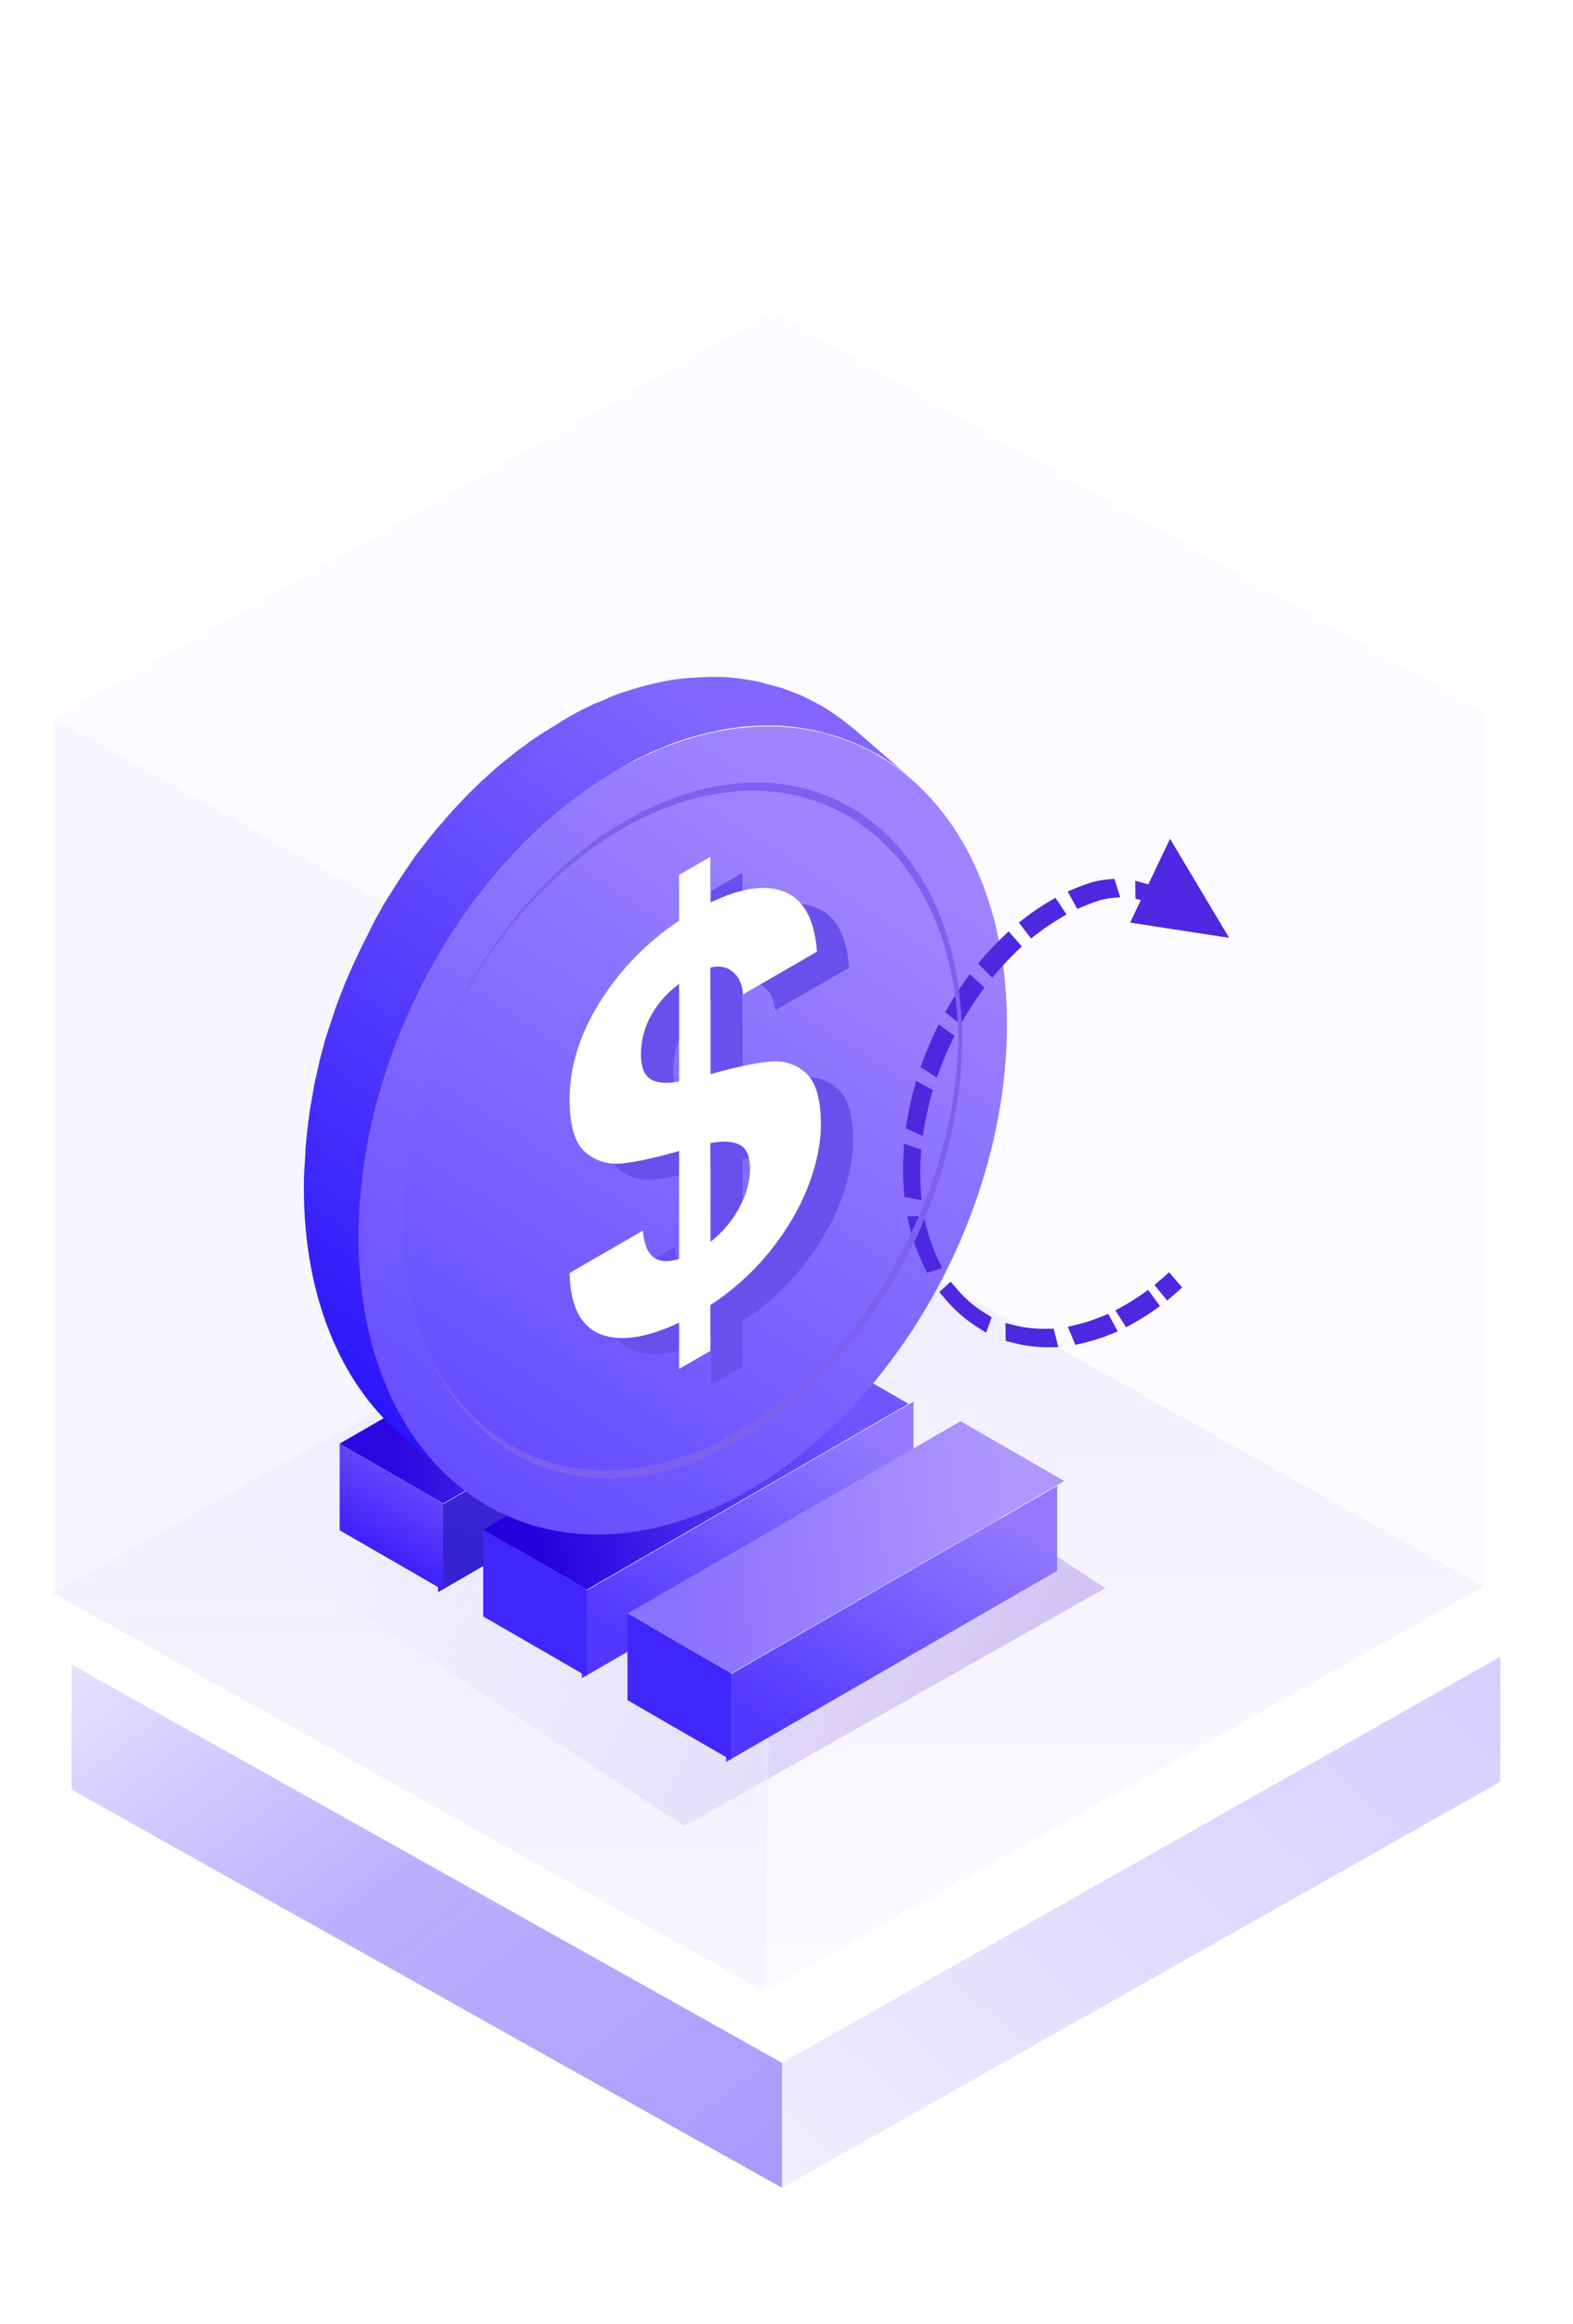 <svg width="88" height="130" viewBox="0 0 88 130" fill="none" xmlns="http://www.w3.org/2000/svg">
<path d="M43.187 66.394L83 88.736L42.814 111.45L3 89.108L43.187 66.394Z" fill="url(#paint0_linear_23_26719)"/>
<path d="M35.051 71.187L61.833 88.834L38.281 102.145L11.5 84.499L35.051 71.187Z" fill="url(#paint1_linear_23_26719)"/>
<path d="M43.187 17.472L83 39.814L42.814 62.528L3 40.186L43.187 17.472Z" fill="#F0ECFF" fill-opacity="0.2"/>
<path d="M82.937 88.672L42.751 111.386V62.464L82.937 39.75V88.672Z" fill="#F0ECFF" fill-opacity="0.2"/>
<path d="M3.001 89.108V40.185L43.624 62.899L42.75 111.385L3.001 89.108Z" fill="#F0ECFF" fill-opacity="0.5"/>
<rect width="23.637" height="4.751" transform="matrix(0.866 -0.5 2.20305e-08 1 24.513 84.301)" fill="url(#paint2_linear_23_26719)"/>
<rect width="23.637" height="4.751" transform="matrix(0.866 -0.5 2.20305e-08 1 24.513 84.301)" fill="#2A1CBF" fill-opacity="0.73"/>
<rect width="23.498" height="6.696" transform="matrix(0.866 -0.5 0.866 0.5 19.001 80.75)" fill="url(#paint3_linear_23_26719)"/>
<rect width="6.692" height="4.846" transform="matrix(0.866 0.5 -2.20305e-08 1 19.001 80.75)" fill="url(#paint4_linear_23_26719)"/>
<rect width="21.432" height="4.751" transform="matrix(0.866 -0.5 2.20305e-08 1 32.544 89.121)" fill="url(#paint5_linear_23_26719)"/>
<rect width="20.785" height="6.696" transform="matrix(0.866 -0.5 0.866 0.5 27.032 85.57)" fill="url(#paint6_linear_23_26719)"/>
<rect width="6.692" height="4.846" transform="matrix(0.866 0.5 -2.20305e-08 1 27.032 85.57)" fill="#3E26FD"/>
<rect width="21.393" height="4.751" transform="matrix(0.866 -0.5 2.20305e-08 1 40.616 93.807)" fill="url(#paint7_linear_23_26719)"/>
<rect width="21.518" height="6.696" transform="matrix(0.866 -0.5 0.866 0.5 35.105 90.254)" fill="url(#paint8_linear_23_26719)"/>
<rect width="6.692" height="4.846" transform="matrix(0.866 0.5 -2.20305e-08 1 35.105 90.254)" fill="#3E26FD"/>
<path d="M47.901 40.885C47.859 40.852 47.838 40.824 47.795 40.791L47.29 40.39L47.163 40.29C47.058 40.217 46.973 40.15 46.868 40.078C46.805 40.039 46.742 40 46.678 39.939C46.615 39.9 46.573 39.866 46.51 39.827C46.32 39.71 46.109 39.565 45.898 39.442L45.856 39.431C45.667 39.313 45.456 39.212 45.245 39.111C45.182 39.072 45.118 39.055 45.055 39.016C44.992 38.977 44.929 38.96 44.866 38.921C44.76 38.87 44.634 38.814 44.507 38.78C44.465 38.769 44.423 38.735 44.36 38.718C44.17 38.645 43.959 38.566 43.748 38.487L42.547 38.162C42.442 38.134 42.315 38.122 42.21 38.093C42.125 38.07 42.041 38.048 41.978 38.053C41.725 38.006 41.493 37.965 41.24 37.941L41.219 37.935C40.945 37.906 40.671 37.876 40.397 37.867L40.144 37.865L39.638 37.861C39.617 37.855 39.596 37.871 39.596 37.871C39.28 37.874 38.943 37.893 38.626 37.917L38.437 37.932C38.163 37.946 37.91 37.988 37.636 38.024C37.593 38.034 37.572 38.029 37.53 38.039C37.319 38.07 37.088 38.117 36.877 38.171C36.856 38.187 36.814 38.175 36.793 38.192C36.54 38.233 36.308 38.303 36.055 38.367C35.992 38.394 35.907 38.415 35.844 38.42C35.57 38.5 35.296 38.58 35.001 38.676C34.706 38.772 34.411 38.868 34.137 38.992C34.052 39.036 33.947 39.073 33.863 39.117C33.673 39.197 33.483 39.278 33.273 39.353C33.167 39.413 33.062 39.45 32.956 39.51C32.788 39.596 32.598 39.677 32.429 39.764L32.113 39.942C31.945 40.029 31.755 40.131 31.586 40.24C31.481 40.299 31.375 40.359 31.291 40.424C31.101 40.549 30.891 40.668 30.701 40.793C30.638 40.842 30.553 40.885 30.469 40.928C30.195 41.096 29.942 41.292 29.668 41.46C29.605 41.487 29.563 41.541 29.5 41.59C29.331 41.721 29.141 41.846 28.973 41.976L28.888 42.041C28.572 42.286 28.277 42.536 27.961 42.781C27.94 42.797 27.94 42.819 27.919 42.814C27.623 43.064 27.349 43.32 27.076 43.576L26.991 43.641L26.675 43.952C26.57 44.055 26.443 44.175 26.338 44.279C26.19 44.415 26.064 44.557 25.916 44.715C25.811 44.819 25.705 44.944 25.6 45.048C25.579 45.064 25.558 45.08 25.537 45.119C25.495 45.151 25.474 45.19 25.431 45.222C25.094 45.593 24.757 45.986 24.42 46.379C24.377 46.412 24.356 46.45 24.314 46.505C24.293 46.521 24.293 46.543 24.272 46.559C23.956 46.936 23.661 47.34 23.345 47.739C23.323 47.777 23.281 47.81 23.26 47.848C23.218 47.903 23.176 47.957 23.134 48.034C22.902 48.367 22.67 48.701 22.438 49.056C22.396 49.111 22.354 49.166 22.333 49.226C22.312 49.242 22.312 49.264 22.291 49.281C22.038 49.674 21.785 50.068 21.532 50.484C21.511 50.522 21.49 50.538 21.469 50.577C21.427 50.653 21.384 50.708 21.363 50.79C21.174 51.113 20.984 51.436 20.815 51.786C20.773 51.863 20.731 51.918 20.71 52C20.689 52.038 20.668 52.077 20.647 52.137C20.436 52.564 20.204 52.986 20.014 53.418C20.014 53.44 19.993 53.435 19.993 53.457C19.972 53.495 19.951 53.555 19.93 53.594C19.74 53.983 19.572 54.377 19.403 54.772C19.382 54.832 19.34 54.886 19.319 54.969C19.297 55.029 19.276 55.067 19.255 55.128C19.066 55.605 18.876 56.081 18.707 56.564V56.586C18.602 56.91 18.497 57.233 18.391 57.535C18.37 57.617 18.328 57.716 18.307 57.798C18.244 57.979 18.201 58.166 18.138 58.347C18.117 58.407 18.117 58.473 18.096 58.533C18.054 58.676 18.012 58.841 17.97 58.983C17.906 59.186 17.864 59.395 17.822 59.603C17.78 59.768 17.759 59.916 17.717 60.081C17.696 60.185 17.674 60.29 17.632 60.41C17.611 60.493 17.611 60.559 17.59 60.641C17.548 60.872 17.506 61.124 17.464 61.355C17.443 61.525 17.401 61.69 17.379 61.838C17.337 62.091 17.295 62.322 17.274 62.58C17.253 62.684 17.232 62.811 17.232 62.921C17.232 62.965 17.211 63.025 17.211 63.069C17.19 63.173 17.19 63.305 17.169 63.41L17.105 64.119C17.084 64.245 17.084 64.355 17.084 64.487C17.063 64.724 17.063 64.966 17.042 65.202C17.042 65.312 17.021 65.416 17.021 65.526C17 65.873 17 66.225 17 66.555C17.021 72.524 19.045 77.273 22.291 80.131L25.41 82.866C22.143 80.003 20.141 75.259 20.12 69.29C20.12 68.938 20.12 68.608 20.141 68.261C20.141 68.151 20.141 68.041 20.162 67.937C20.183 67.701 20.183 67.459 20.204 67.222C20.204 67.09 20.225 66.986 20.225 66.854L20.288 66.145C20.309 66.041 20.309 65.909 20.33 65.804C20.352 65.634 20.372 65.464 20.394 65.315C20.436 65.063 20.457 64.826 20.499 64.574C20.52 64.403 20.562 64.239 20.583 64.09C20.625 63.86 20.668 63.629 20.71 63.376L20.836 62.816C20.878 62.652 20.899 62.503 20.942 62.339C20.984 62.13 21.047 61.927 21.089 61.718C21.131 61.576 21.174 61.411 21.216 61.269C21.279 61.022 21.363 60.78 21.427 60.533C21.448 60.451 21.49 60.352 21.511 60.27C21.616 59.946 21.722 59.601 21.848 59.283C22.017 58.8 22.206 58.324 22.396 57.847C22.438 57.726 22.502 57.611 22.544 57.49C22.712 57.096 22.881 56.701 23.071 56.313C23.092 56.252 23.113 56.192 23.155 56.137L23.787 54.856C23.851 54.741 23.914 54.648 23.956 54.527C24.125 54.199 24.314 53.854 24.504 53.531C24.567 53.438 24.609 53.318 24.672 53.225C24.925 52.809 25.157 52.41 25.431 52.022C25.474 51.945 25.537 51.874 25.579 51.797C25.811 51.464 26.043 51.108 26.274 50.775C26.338 50.682 26.422 50.573 26.485 50.48C26.78 50.075 27.096 49.677 27.413 49.3C27.455 49.246 27.518 49.197 27.56 49.12C27.898 48.727 28.235 48.334 28.572 47.963C28.614 47.908 28.677 47.837 28.72 47.783C28.825 47.657 28.93 47.554 29.057 47.434C29.204 47.298 29.331 47.156 29.478 47.02C29.584 46.894 29.71 46.796 29.816 46.693C29.942 46.551 30.09 46.437 30.216 46.317C30.49 46.061 30.785 45.81 31.08 45.56C31.101 45.544 31.101 45.522 31.122 45.528C31.418 45.277 31.734 45.033 32.05 44.788C32.24 44.641 32.45 44.5 32.64 44.331C32.703 44.304 32.745 44.25 32.809 44.201C33.083 44.011 33.336 43.837 33.61 43.669C33.673 43.62 33.757 43.577 33.821 43.528C34.01 43.403 34.221 43.284 34.411 43.159C34.516 43.1 34.621 43.04 34.706 42.975C34.874 42.867 35.064 42.786 35.233 42.677L35.549 42.499C35.718 42.412 35.907 42.331 36.076 42.245C36.181 42.185 36.287 42.148 36.392 42.088C36.582 42.008 36.772 41.927 36.982 41.852C37.067 41.809 37.172 41.771 37.256 41.728C37.551 41.609 37.825 41.508 38.12 41.411C38.395 41.309 38.69 41.235 38.964 41.155C39.027 41.128 39.111 41.107 39.174 41.102C39.427 41.038 39.659 40.969 39.912 40.927C39.933 40.911 39.975 40.922 39.996 40.906C40.249 40.842 40.502 40.8 40.755 40.759C41.029 40.723 41.282 40.681 41.556 40.645L41.746 40.63C42.083 40.611 42.399 40.587 42.716 40.584C42.905 40.592 43.095 40.577 43.285 40.584C43.369 40.585 43.453 40.586 43.559 40.592C43.833 40.6 44.107 40.63 44.381 40.66L44.402 40.666C44.655 40.69 44.887 40.731 45.14 40.777C45.224 40.8 45.308 40.801 45.371 40.818C45.54 40.841 45.73 40.893 45.898 40.938L46.847 41.194C47.079 41.279 47.311 41.364 47.521 41.443C47.564 41.454 47.606 41.487 47.669 41.505C47.859 41.578 48.027 41.667 48.217 41.741C48.28 41.78 48.343 41.797 48.407 41.836C48.617 41.937 48.807 42.032 49.018 42.155L49.06 42.166C49.271 42.289 49.482 42.413 49.671 42.552C49.735 42.591 49.777 42.624 49.84 42.663C50.009 42.775 50.156 42.881 50.325 43.014L50.451 43.114C50.662 43.282 50.852 43.443 51.041 43.604L47.901 40.885Z" fill="url(#paint9_linear_23_26719)"/>
<path d="M38.121 41.454C48.133 38.13 56.29 45.175 56.333 57.201C56.375 69.227 48.26 81.689 38.247 85.013C28.235 88.337 20.078 81.292 20.057 69.272C20.036 57.252 28.087 44.795 38.121 41.454Z" fill="url(#paint10_linear_23_26719)"/>
<path d="M38.131 44.482C46.752 41.62 53.776 47.686 53.812 58.041C53.848 68.396 46.861 79.127 38.239 81.989C29.618 84.852 22.594 78.785 22.576 68.435C22.558 58.085 29.491 47.359 38.131 44.482Z" fill="url(#paint11_linear_23_26719)"/>
<path d="M61.151 49.902L60.909 49.405L60.908 49.405L61.151 49.902ZM61.222 74.381L61.465 74.879L61.222 74.381ZM68.764 52.459L65.456 46.918L63.225 51.606L68.764 52.459ZM64.913 71.598L64.586 71.877L65.296 72.747L65.623 72.468L64.913 71.598ZM64.542 73.306L64.894 73.059L64.234 72.151L63.882 72.398L64.542 73.306ZM62.776 73.09L62.399 73.299L62.999 74.244L63.377 74.035L62.776 73.09ZM62.125 74.635L62.529 74.471L62.001 73.491L61.597 73.655L62.125 74.635ZM60.171 74.112L59.737 74.214L60.16 75.227L60.594 75.125L60.171 74.112ZM58.74 75.359L59.205 75.352L58.949 74.319L58.483 74.326L58.74 75.359ZM56.731 74.124L56.248 74L56.261 75.004L56.744 75.127L56.731 74.124ZM54.712 74.258L55.169 74.543L55.48 73.68L55.023 73.396L54.712 74.258ZM53.548 72.119L53.183 71.692L52.55 72.276L52.915 72.703L53.548 72.119ZM51.625 70.697L51.862 71.196L52.703 70.932L52.465 70.432L51.625 70.697ZM51.809 68.549L51.685 68.033L50.752 68.037L50.876 68.554L51.809 68.549ZM50.555 66.438L50.591 66.947L51.554 67.131L51.517 66.623L50.555 66.438ZM51.507 64.786L51.535 64.294L50.572 63.975L50.544 64.467L51.507 64.786ZM50.749 62.648L50.669 63.12L51.622 63.541L51.701 63.069L50.749 62.648ZM52.063 61.419L52.185 60.968L51.251 60.462L51.129 60.913L52.063 61.419ZM51.659 59.265L51.499 59.694L52.41 60.271L52.57 59.842L51.659 59.265ZM53.206 58.343L53.4 57.937L52.515 57.297L52.322 57.703L53.206 58.343ZM53.104 56.23L52.879 56.612L53.734 57.308L53.959 56.926L53.104 56.23ZM54.82 55.598L55.074 55.241L54.254 54.493L53.999 54.85L54.82 55.598ZM55.003 53.568L54.721 53.896L55.503 54.694L55.786 54.365L55.003 53.568ZM56.853 53.238L57.165 52.941L56.428 52.096L56.116 52.394L56.853 53.238ZM57.338 51.343L56.998 51.605L57.681 52.495L58.022 52.233L57.338 51.343ZM59.294 51.369L59.665 51.149L59.047 50.214L58.676 50.434L59.294 51.369ZM60.134 49.696L59.732 49.865L60.267 50.842L60.669 50.673L60.134 49.696ZM62.212 50.229L62.667 50.184L62.344 49.155L61.89 49.199L62.212 50.229ZM63.994 49.396L63.511 49.27L63.521 50.273L64.003 50.398L63.994 49.396ZM65.858 51.124L66.328 51.363L66.544 50.446L66.074 50.207L65.858 51.124ZM68.035 51.386L67.587 51.079L67.227 51.909L67.674 52.217L68.035 51.386ZM65.767 71.587L65.401 71.162C65.241 71.312 65.078 71.457 64.913 71.598L65.268 72.033L65.623 72.468C65.795 72.32 65.965 72.169 66.133 72.012L65.767 71.587ZM64.212 72.852L63.882 72.398C63.521 72.651 63.152 72.882 62.776 73.09L63.077 73.562L63.377 74.035C63.774 73.815 64.163 73.572 64.542 73.306L64.212 72.852ZM61.861 74.145L61.597 73.655C61.393 73.738 61.187 73.814 60.98 73.883L61.222 74.381L61.465 74.879C61.687 74.805 61.907 74.724 62.125 74.635L61.861 74.145ZM61.222 74.381L60.98 73.883C60.707 73.974 60.437 74.05 60.171 74.112L60.382 74.619L60.594 75.125C60.882 75.058 61.172 74.976 61.465 74.879L61.222 74.381ZM58.612 74.842L58.483 74.326C57.867 74.335 57.281 74.265 56.731 74.124L56.737 74.626L56.744 75.127C57.384 75.291 58.052 75.369 58.74 75.359L58.612 74.842ZM54.868 73.827L55.023 73.396C54.477 73.056 53.983 72.628 53.548 72.119L53.231 72.411L52.915 72.703C53.444 73.322 54.048 73.845 54.712 74.258L54.868 73.827ZM52.045 70.564L52.465 70.432C52.195 69.863 51.973 69.234 51.809 68.549L51.343 68.552L50.876 68.554C51.059 69.318 51.31 70.035 51.625 70.697L52.045 70.564ZM51.036 66.531L51.517 66.623C51.495 66.311 51.483 65.992 51.483 65.664L51 65.535L50.517 65.405C50.518 65.756 50.531 66.1 50.555 66.438L51.036 66.531ZM51 65.535L51.483 65.664C51.482 65.372 51.49 65.079 51.507 64.786L51.025 64.626L50.544 64.467C50.526 64.779 50.517 65.093 50.517 65.405L51 65.535ZM51.225 62.858L51.701 63.069C51.794 62.516 51.915 61.964 52.063 61.419L51.596 61.166L51.129 60.913C50.974 61.485 50.846 62.064 50.749 62.648L51.225 62.858ZM52.115 59.554L52.57 59.842C52.76 59.333 52.972 58.833 53.206 58.343L52.764 58.023L52.322 57.703C52.079 58.212 51.857 58.734 51.659 59.265L52.115 59.554ZM53.531 56.578L53.959 56.926C54.228 56.469 54.516 56.025 54.82 55.598L54.41 55.224L53.999 54.85C53.683 55.294 53.384 55.755 53.104 56.23L53.531 56.578ZM55.395 53.966L55.786 54.365C56.127 53.968 56.483 53.592 56.853 53.238L56.485 52.816L56.116 52.394C55.73 52.763 55.358 53.155 55.003 53.568L55.395 53.966ZM57.68 51.788L58.022 52.233C58.435 51.916 58.859 51.627 59.294 51.369L58.985 50.901L58.676 50.434C58.217 50.706 57.77 51.01 57.338 51.343L57.68 51.788ZM60.401 50.185L60.669 50.673C60.909 50.572 61.151 50.481 61.394 50.4L61.151 49.902L60.908 49.405C60.648 49.492 60.389 49.589 60.134 49.696L60.401 50.185ZM61.151 49.902L61.394 50.4C61.662 50.311 61.935 50.256 62.212 50.229L62.051 49.714L61.89 49.199C61.558 49.231 61.23 49.298 60.909 49.405L61.151 49.902ZM63.999 49.897L64.003 50.398C64.629 50.561 65.255 50.818 65.858 51.124L65.966 50.666L66.074 50.207C65.415 49.873 64.711 49.583 63.994 49.396L63.999 49.897Z" fill="#4E28E0"/>
<path d="M38.13 44.481C46.751 41.619 53.775 47.685 53.811 58.04C53.824 61.539 53.032 65.081 51.648 68.347C52.915 65.209 53.633 61.834 53.622 58.497C53.585 48.142 46.562 42.076 37.941 44.938C32.237 46.837 27.277 52.158 24.57 58.533C27.231 51.957 32.291 46.425 38.13 44.481Z" fill="#7E60F1"/>
<path d="M52.357 50.673C53.282 52.754 53.804 55.24 53.814 58.04C53.85 68.395 46.862 79.126 38.241 81.988C31.789 84.13 26.233 81.271 23.837 75.358C26.328 80.966 31.764 83.627 38.05 81.54C46.671 78.678 53.658 67.946 53.622 57.591C53.613 54.99 53.163 52.66 52.357 50.673Z" fill="#7E60F1"/>
<path d="M47.72 63.793C47.72 64.888 47.474 66.062 46.982 67.314C46.508 68.536 45.797 69.736 44.849 70.915C43.919 72.062 42.816 73.057 41.539 73.899L41.539 76.457L39.789 77.468L39.789 74.878C37.965 75.742 36.498 75.957 35.385 75.526C34.273 75.073 33.699 73.931 33.662 72.099L37.765 69.731C37.874 71.183 38.549 71.71 39.789 71.31L39.789 65.278C38.476 65.656 37.418 65.888 36.616 65.972C35.814 66.056 35.121 65.846 34.537 65.341C33.954 64.835 33.662 63.856 33.662 62.404C33.662 60.572 34.227 58.751 35.358 56.94C36.507 55.119 37.983 53.603 39.789 52.392L39.789 49.834L41.539 48.823L41.539 51.381C43.29 50.539 44.684 50.344 45.724 50.797C46.781 51.239 47.374 52.35 47.502 54.129L43.372 56.514C43.317 55.934 43.125 55.519 42.797 55.266C42.487 54.982 42.068 54.898 41.539 55.013L41.539 60.982C42.907 60.593 43.982 60.361 44.767 60.288C45.569 60.182 46.262 60.382 46.845 60.888C47.429 61.372 47.72 62.34 47.72 63.793ZM37.655 59.877C37.655 60.572 37.838 61.035 38.202 61.267C38.567 61.477 39.096 61.519 39.789 61.393L39.789 55.929C39.132 56.413 38.613 56.998 38.23 57.682C37.847 58.366 37.655 59.098 37.655 59.877ZM41.539 70.362C42.232 69.815 42.77 69.178 43.153 68.451C43.554 67.715 43.755 66.988 43.755 66.272C43.755 65.578 43.563 65.13 43.18 64.93C42.797 64.73 42.25 64.698 41.539 64.835L41.539 70.362Z" fill="#6B4FEC"/>
<path d="M45.923 62.897C45.923 63.992 45.677 65.165 45.185 66.418C44.711 67.639 44 68.839 43.052 70.018C42.122 71.166 41.019 72.161 39.742 73.003L39.742 75.561L37.992 76.572L37.992 73.982C36.168 74.845 34.701 75.061 33.588 74.629C32.476 74.177 31.902 73.034 31.865 71.203L35.968 68.834C36.077 70.287 36.752 70.813 37.992 70.413L37.992 64.381C36.679 64.76 35.621 64.992 34.819 65.076C34.017 65.16 33.324 64.949 32.74 64.444C32.157 63.939 31.865 62.96 31.865 61.507C31.865 59.675 32.431 57.854 33.561 56.043C34.71 54.222 36.187 52.706 37.992 51.496L37.992 48.937L39.742 47.927L39.742 50.485C41.493 49.643 42.888 49.448 43.927 49.901C44.984 50.343 45.577 51.453 45.705 53.233L41.575 55.617C41.52 55.038 41.329 54.622 41 54.37C40.69 54.085 40.271 54.001 39.742 54.117L39.742 60.086C41.11 59.696 42.186 59.465 42.97 59.391C43.772 59.286 44.465 59.486 45.048 59.991C45.632 60.475 45.923 61.444 45.923 62.897ZM35.858 58.98C35.858 59.675 36.041 60.139 36.405 60.37C36.77 60.581 37.299 60.623 37.992 60.496L37.992 55.033C37.335 55.517 36.816 56.101 36.433 56.785C36.05 57.47 35.858 58.202 35.858 58.98ZM39.742 69.466C40.435 68.918 40.973 68.281 41.356 67.555C41.757 66.818 41.958 66.092 41.958 65.376C41.958 64.681 41.766 64.234 41.383 64.034C41 63.834 40.453 63.802 39.742 63.939L39.742 69.466Z" fill="white"/>
<g filter="url(#filter0_d_23_26719)">
<path d="M3.001 96.098V89.109L42.75 111.386V118.375L3.001 96.098Z" fill="url(#paint12_linear_23_26719)"/>
<path d="M82.937 95.661L42.751 118.375V111.386L82.937 88.672V95.661Z" fill="url(#paint13_linear_23_26719)"/>
</g>
<defs>
<filter id="filter0_d_23_26719" x="0.001" y="88.672" width="87.936" height="37.703" filterUnits="userSpaceOnUse" color-interpolation-filters="sRGB">
<feFlood flood-opacity="0" result="BackgroundImageFix"/>
<feColorMatrix in="SourceAlpha" type="matrix" values="0 0 0 0 0 0 0 0 0 0 0 0 0 0 0 0 0 0 127 0" result="hardAlpha"/>
<feOffset dx="1" dy="4"/>
<feGaussianBlur stdDeviation="2"/>
<feComposite in2="hardAlpha" operator="out"/>
<feColorMatrix type="matrix" values="0 0 0 0 0.291 0 0 0 0 0.133 0 0 0 0 0.912 0 0 0 0.3 0"/>
<feBlend mode="normal" in2="BackgroundImageFix" result="effect1_dropShadow_23_26719"/>
<feBlend mode="normal" in="SourceGraphic" in2="effect1_dropShadow_23_26719" result="shape"/>
</filter>
<linearGradient id="paint0_linear_23_26719" x1="43.001" y1="71" x2="43.001" y2="113.5" gradientUnits="userSpaceOnUse">
<stop stop-color="#F1EFFF"/>
<stop offset="1" stop-color="#F1EFFF" stop-opacity="0"/>
</linearGradient>
<linearGradient id="paint1_linear_23_26719" x1="11.001" y1="83.999" x2="62.001" y2="110.499" gradientUnits="userSpaceOnUse">
<stop stop-color="#E6E1FF" stop-opacity="0"/>
<stop offset="1" stop-color="#B49FE7"/>
</linearGradient>
<linearGradient id="paint2_linear_23_26719" x1="2.273" y1="3.157" x2="11.845" y2="-7.156" gradientUnits="userSpaceOnUse">
<stop stop-color="#5238FF"/>
<stop offset="1" stop-color="#9279FF"/>
</linearGradient>
<linearGradient id="paint3_linear_23_26719" x1="23.529" y1="2.441" x2="11.719" y2="-8.707" gradientUnits="userSpaceOnUse">
<stop stop-color="#8B71FF"/>
<stop offset="1" stop-color="#2C06E1"/>
</linearGradient>
<linearGradient id="paint4_linear_23_26719" x1="3.346" y1="0" x2="3.346" y2="4.846" gradientUnits="userSpaceOnUse">
<stop stop-color="#6444FC"/>
<stop offset="1" stop-color="#3E20FB"/>
</linearGradient>
<linearGradient id="paint5_linear_23_26719" x1="2.061" y1="3.157" x2="11.657" y2="-6.217" gradientUnits="userSpaceOnUse">
<stop stop-color="#5238FF"/>
<stop offset="1" stop-color="#9279FF"/>
</linearGradient>
<linearGradient id="paint6_linear_23_26719" x1="20.812" y1="2.441" x2="9.173" y2="-7.278" gradientUnits="userSpaceOnUse">
<stop stop-color="#7055FF"/>
<stop offset="1" stop-color="#2300DD"/>
</linearGradient>
<linearGradient id="paint7_linear_23_26719" x1="2.057" y1="3.157" x2="11.653" y2="-6.2" gradientUnits="userSpaceOnUse">
<stop stop-color="#5238FF"/>
<stop offset="1" stop-color="#9279FF"/>
</linearGradient>
<linearGradient id="paint8_linear_23_26719" x1="21.547" y1="2.441" x2="9.842" y2="-7.678" gradientUnits="userSpaceOnUse">
<stop stop-color="#AE97FF"/>
<stop offset="1" stop-color="#8B71FF"/>
</linearGradient>
<linearGradient id="paint9_linear_23_26719" x1="34.021" y1="35.859" x2="5.604" y2="77.318" gradientUnits="userSpaceOnUse">
<stop stop-color="#8266FF"/>
<stop offset="1" stop-color="#1B09FA"/>
</linearGradient>
<linearGradient id="paint10_linear_23_26719" x1="38.195" y1="38.881" x2="12.634" y2="77.655" gradientUnits="userSpaceOnUse">
<stop stop-color="#9E85FF"/>
<stop offset="1" stop-color="#624AFF"/>
</linearGradient>
<linearGradient id="paint11_linear_23_26719" x1="38.194" y1="42.267" x2="16.185" y2="75.653" gradientUnits="userSpaceOnUse">
<stop stop-color="#9E85FF"/>
<stop offset="1" stop-color="#624AFF"/>
</linearGradient>
<linearGradient id="paint12_linear_23_26719" x1="3.001" y1="83.868" x2="34.014" y2="124.491" gradientUnits="userSpaceOnUse">
<stop stop-color="#F0EEFF"/>
<stop offset="0.478" stop-color="#B4A8FE" stop-opacity="0.9"/>
<stop offset="1" stop-color="#A89AFE"/>
</linearGradient>
<linearGradient id="paint13_linear_23_26719" x1="82.5" y1="85.177" x2="45.809" y2="126.237" gradientUnits="userSpaceOnUse">
<stop stop-color="#D7CDFF"/>
<stop offset="0.486" stop-color="#E2DBFF"/>
<stop offset="1" stop-color="#F4F1FF"/>
</linearGradient>
</defs>
</svg>
